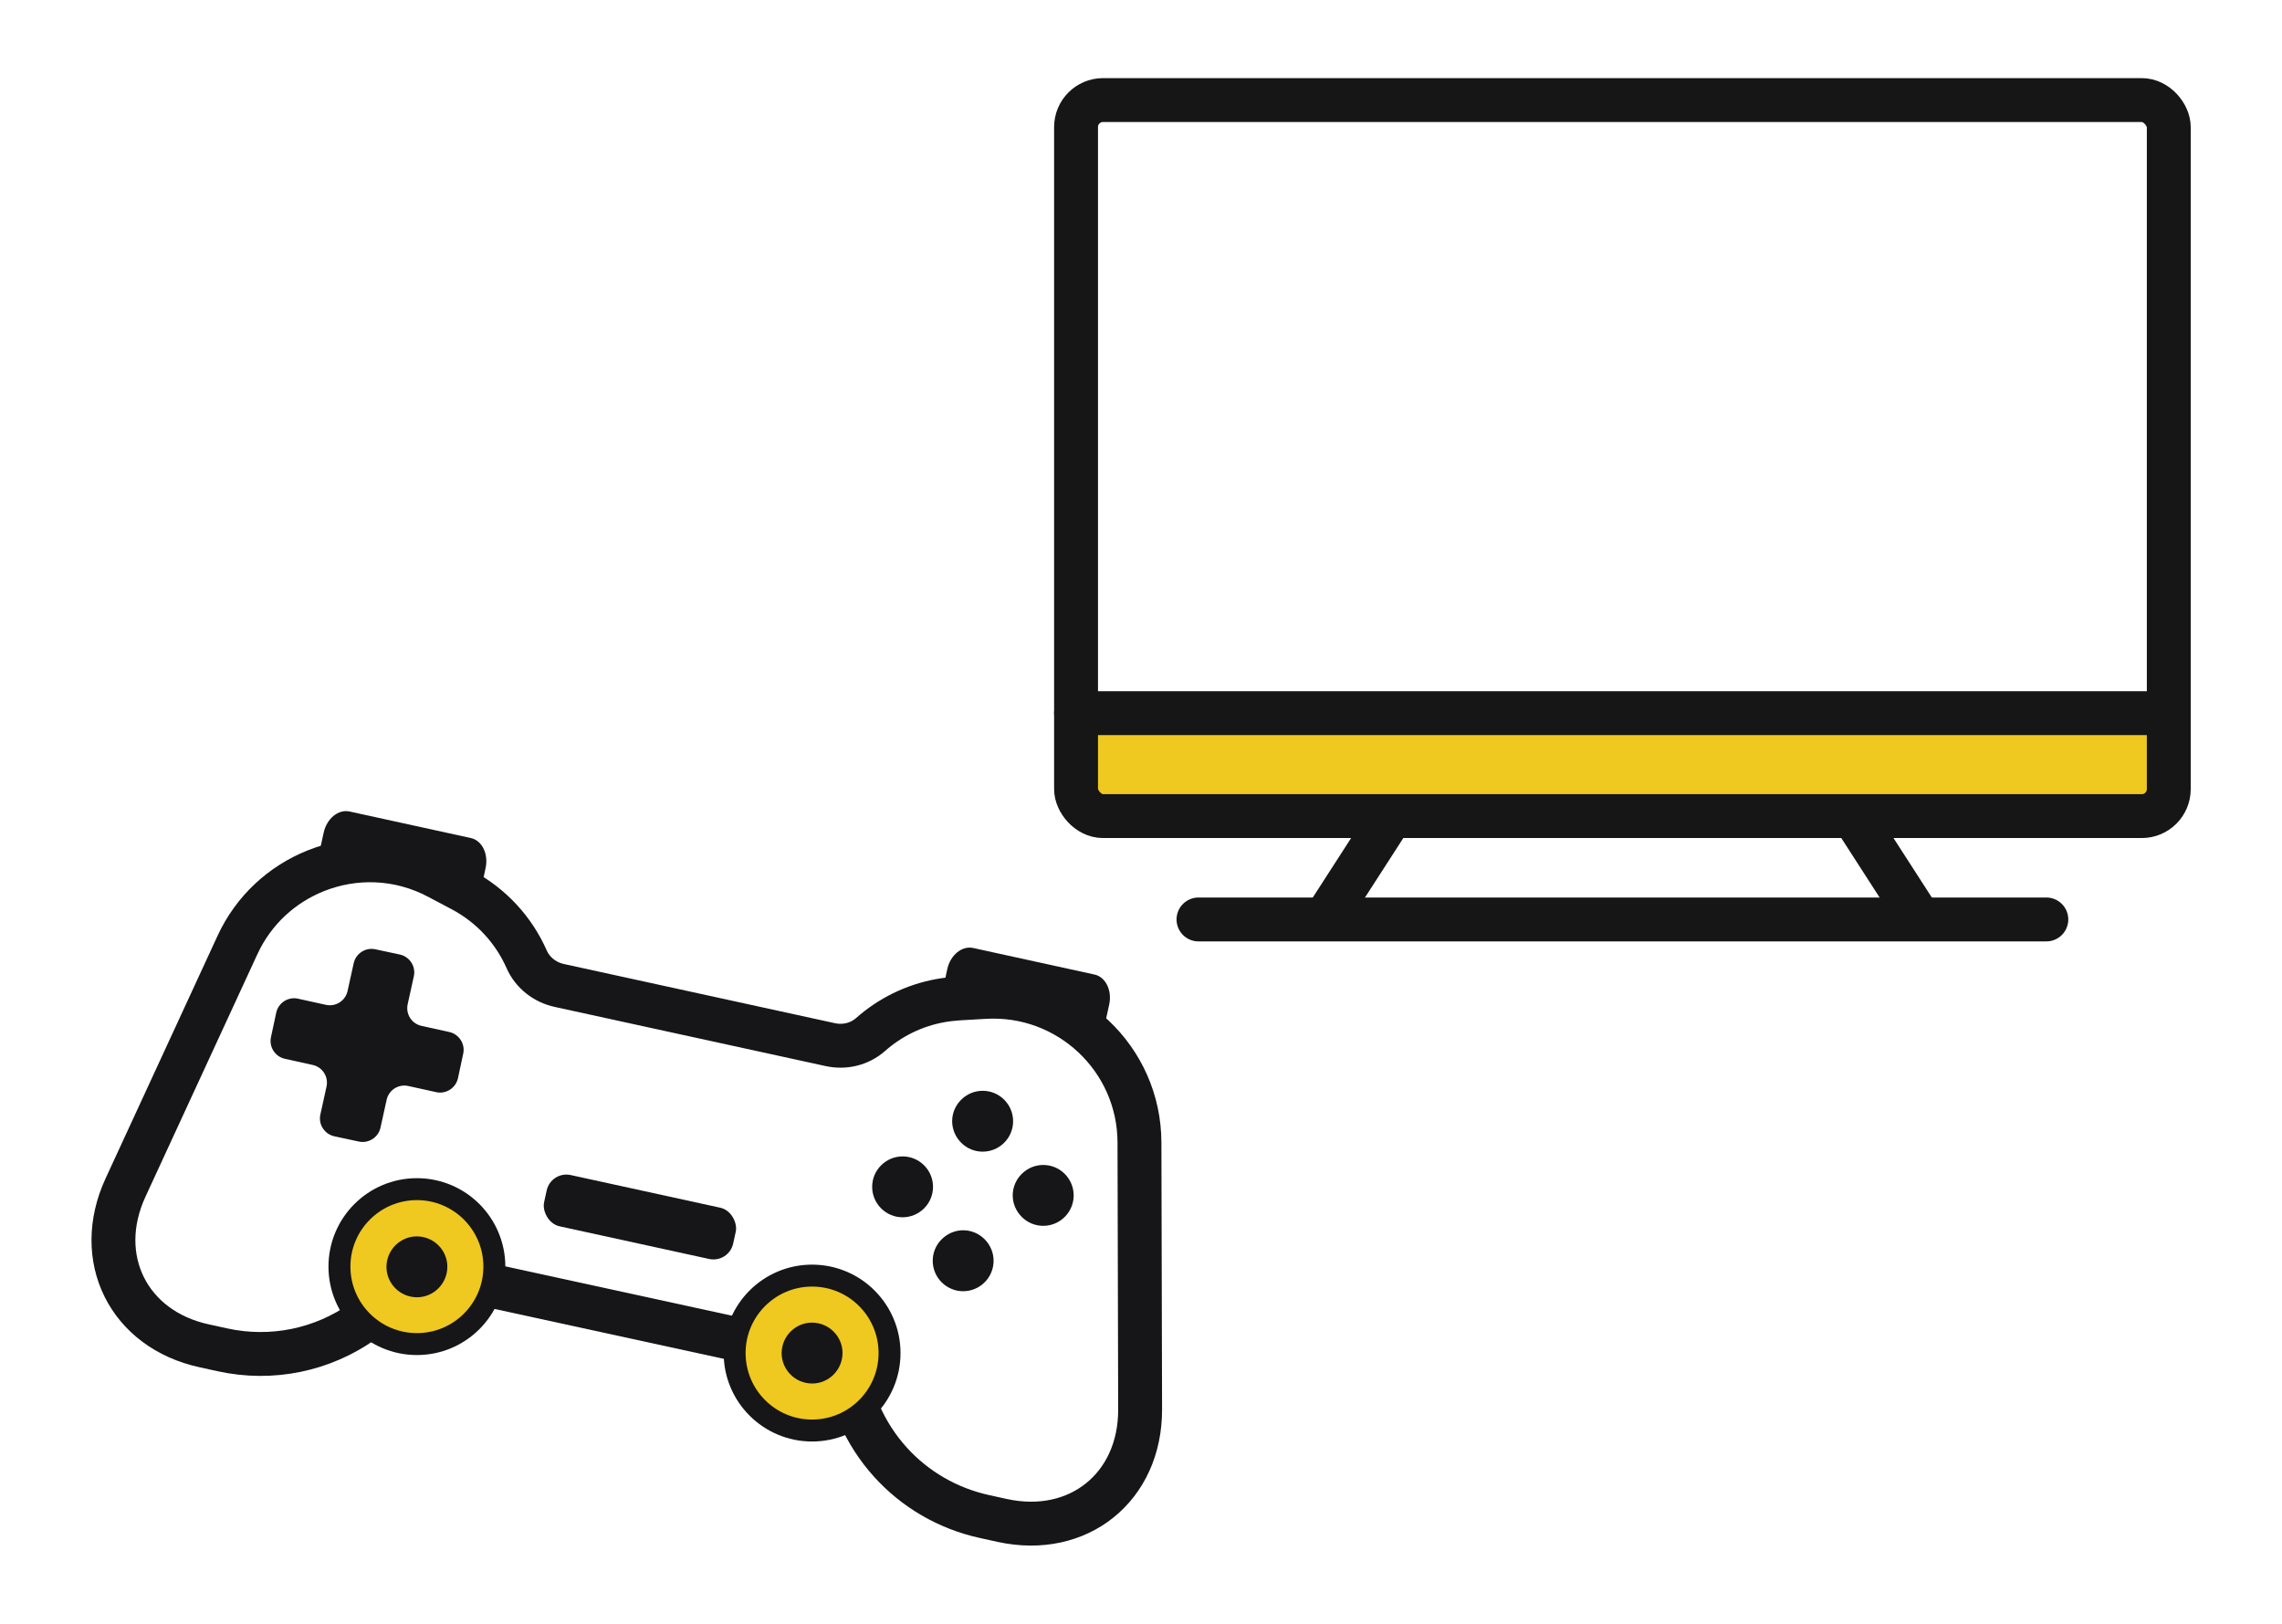 <?xml version="1.0" encoding="UTF-8"?><svg id="_レイヤー_2" xmlns="http://www.w3.org/2000/svg" viewBox="0 0 104 74"><defs><style>.cls-1{stroke-miterlimit:10;}.cls-1,.cls-2,.cls-3{stroke:#161619;}.cls-1,.cls-2,.cls-4{fill:none;stroke-width:2px;}.cls-5{fill:#fff;}.cls-2,.cls-3,.cls-4{stroke-linecap:round;stroke-linejoin:round;}.cls-6{fill:#161619;}.cls-7,.cls-3{fill:#efc820;}.cls-4{stroke:#161616;}</style></defs><g id="_レイヤー_1-2"><g><rect class="cls-5" width="104" height="74"/><g><g><path class="cls-6" d="M14.36,39.72l.39-1.77c.14-.65,.67-1.08,1.18-.97l5.53,1.21c.51,.11,.81,.73,.67,1.37l-.24,1.11"/><path class="cls-6" d="M42.86,45.61l.31-1.44c.14-.65,.67-1.08,1.18-.97l5.53,1.21c.51,.11,.81,.73,.67,1.37l-.34,1.55"/><path class="cls-2" d="M39.17,64.45c.35,.8,.83,1.54,1.41,2.18,1.11,1.23,2.6,2.11,4.29,2.48l.82,.18c3.46,.75,6.28-1.52,6.27-5.06l-.03-12.17c-.01-3.82-3.23-6.85-7.05-6.63l-1.2,.07c-.28,.02-.56,.05-.83,.1-1.21,.22-2.3,.77-3.17,1.54-.51,.45-1.2,.61-1.86,.46l-12.32-2.69c-.66-.14-1.23-.58-1.5-1.2-.58-1.31-1.59-2.44-2.95-3.16l-1.06-.56c-1.81-.97-3.86-1.01-5.62-.3-1.51,.61-2.81,1.77-3.55,3.38l-5.1,11.05c-1.48,3.21,.13,6.46,3.59,7.21l.82,.18c2.27,.5,4.58,0,6.4-1.29"/><line class="cls-1" x1="33.54" y1="61.02" x2="22.42" y2="58.6"/><circle class="cls-3" cx="19" cy="57.72" r="3.53"/><circle class="cls-3" cx="37.01" cy="61.66" r="3.53"/><path class="cls-6" d="M20.48,47.03l-1.27-.28c-.45-.1-.73-.54-.63-.99l.28-1.27c.1-.45-.19-.89-.63-.99l-1.12-.24c-.45-.1-.89,.19-.99,.63l-.28,1.27c-.1,.45-.54,.73-.99,.63l-1.27-.28c-.45-.1-.89,.19-.99,.63l-.24,1.12c-.1,.45,.19,.89,.63,.99l1.27,.28c.45,.1,.73,.54,.63,.99l-.28,1.27c-.1,.45,.19,.89,.63,.99l1.12,.24c.45,.1,.89-.19,.99-.63l.28-1.27c.1-.45,.54-.73,.99-.63l1.27,.28c.45,.1,.89-.19,.99-.63l.24-1.12c.1-.45-.19-.89-.63-.99Z"/><g><path class="cls-6" d="M42.21,53.21c.48,.59,.4,1.46-.2,1.95-.59,.48-1.46,.4-1.95-.2-.48-.59-.4-1.46,.2-1.95,.59-.48,1.46-.4,1.95,.2Z"/><path class="cls-6" d="M45.86,50.22c.48,.59,.4,1.46-.2,1.95-.59,.48-1.46,.4-1.95-.2s-.4-1.46,.2-1.95c.59-.48,1.46-.4,1.95,.2Z"/></g><g><path class="cls-6" d="M44.97,56.58c.48,.59,.4,1.46-.2,1.95-.59,.48-1.46,.4-1.95-.2-.48-.59-.4-1.46,.2-1.95s1.46-.4,1.95,.2Z"/><path class="cls-6" d="M48.62,53.6c.48,.59,.4,1.46-.2,1.95-.59,.48-1.46,.4-1.95-.2s-.4-1.46,.2-1.95c.59-.48,1.46-.4,1.95,.2Z"/></g><rect class="cls-6" x="24.75" y="54.27" width="8.82" height="2.39" rx=".92" ry=".92" transform="translate(12.51 -4.95) rotate(12.32)"/><path class="cls-6" d="M37.15,60.28c.76,.08,1.32,.76,1.24,1.52-.08,.76-.76,1.32-1.52,1.24-.76-.08-1.32-.76-1.24-1.52s.76-1.32,1.52-1.24Z"/><path class="cls-6" d="M19.14,56.35c.76,.08,1.32,.76,1.24,1.52-.08,.76-.76,1.32-1.52,1.24s-1.32-.76-1.24-1.52,.76-1.32,1.52-1.24Z"/></g><g><rect class="cls-7" x="49.32" y="32.44" width="49" height="5"/><g><rect class="cls-4" x="49.04" y="4.56" width="49.8" height="32.63" rx="1.23" ry="1.23"/><line class="cls-4" x1="98.84" y1="32.5" x2="49.04" y2="32.5"/><g><line class="cls-4" x1="63.41" y1="37.19" x2="60.49" y2="41.72"/><line class="cls-4" x1="84.46" y1="37.19" x2="87.38" y2="41.72"/></g><line class="cls-4" x1="54.62" y1="41.9" x2="93.26" y2="41.9"/></g></g></g></g></g></svg>
